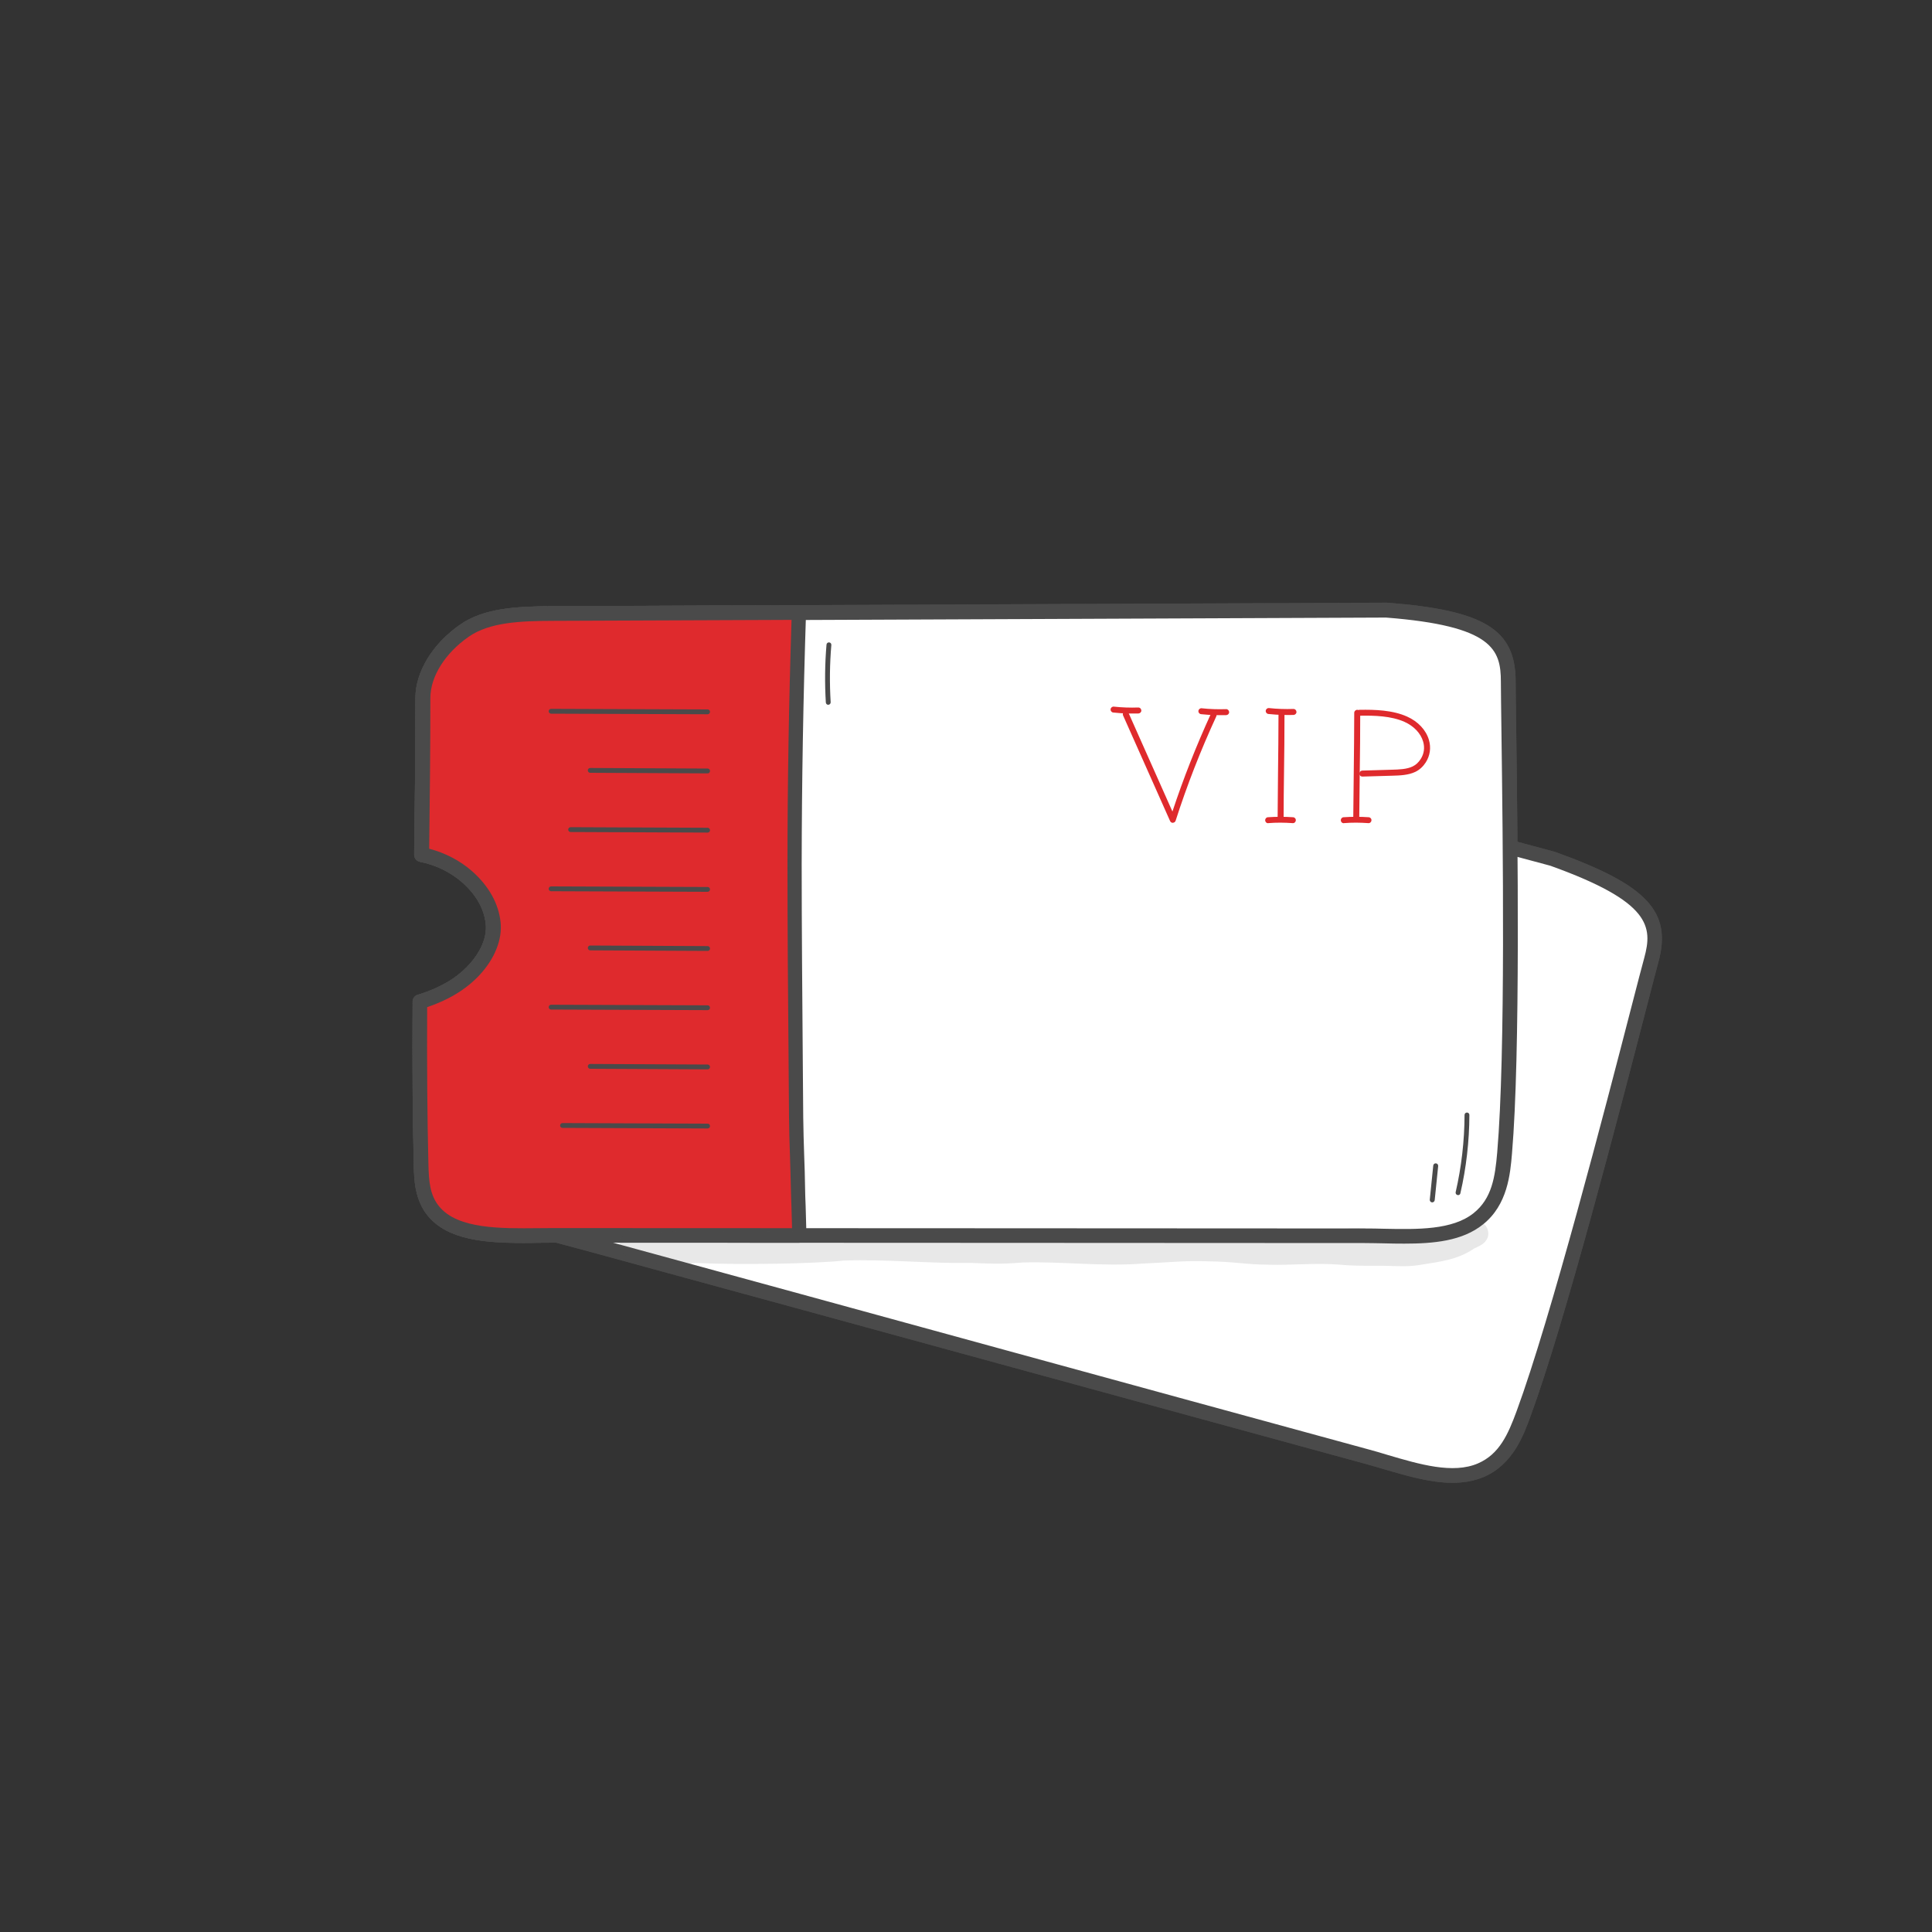 <?xml version="1.0" encoding="utf-8"?>
<!-- Generator: Adobe Illustrator 27.2.0, SVG Export Plug-In . SVG Version: 6.00 Build 0)  -->
<svg version="1.1" id="Layer_1" xmlns="http://www.w3.org/2000/svg" xmlns:xlink="http://www.w3.org/1999/xlink" x="0px" y="0px"
	 viewBox="0 0 200 200" style="enable-background:new 0 0 200 200;" xml:space="preserve">
<rect x="0" y="0" width="200" height="200" fill="#333333" stroke="none"/>
<style type="text/css">
	.st0{fill:#FFFFFF;}
	.st1{fill:#4A4A4A;}
	.st2{fill:#DF2A2D;}
	.st3{opacity:0.129;}
</style>
<g>
	<g>
		<path class="st0" d="M170.94,99.37c1.14-4.19-0.16-6.87-10.22-10.48c-27.8-7.47-55.6-14.93-83.4-22.4
			c-3.09-0.83-6.5-1.66-9.23-0.69c-2.88,1.02-5.31,3.09-6,5.59c-1.45,5.32-2.93,10.5-4.4,15.61c1.65,0.82,3.03,2.07,3.96,3.49
			c1.08,1.66,1.6,3.51,1.31,5.29c-0.28,1.73-1.63,3.21-3.21,4.19c-1.71,1.06-3.78,1.57-5.97,1.66c-0.09,0-0.18,0-0.26,0
			c-1.51,5.39-2.96,10.78-4.32,16.27c-0.4,1.63-0.79,3.36-0.03,5.04c1.56,3.45,6.91,4.47,11.24,5.66
			c29.34,8.01,55.83,15.29,81.07,22.18c4,1.09,8.43,2.86,11.81,1.4c2.57-1.11,3.58-3.57,4.42-5.85
			C162.09,134.43,169.63,104.17,170.94,99.37z"/>
		<path class="st1" d="M150.36,153.5c-2.29,0-4.76-0.73-7.16-1.43c-0.64-0.19-1.28-0.38-1.91-0.55
			c-12.16-3.32-24.6-6.73-37.52-10.26c-13.9-3.81-28.34-7.76-43.55-11.91c-0.48-0.13-0.97-0.26-1.46-0.39
			c-4.1-1.07-8.74-2.29-10.28-5.69c-0.9-1.98-0.39-4.03-0.02-5.53c1.2-4.86,2.57-10.03,4.32-16.29c0.09-0.32,0.38-0.55,0.71-0.55
			l0.13,0c0.04,0,0.08,0,0.12,0c2.2-0.09,4.09-0.62,5.61-1.55c1.6-0.99,2.64-2.32,2.86-3.67c0.25-1.52-0.16-3.17-1.2-4.76
			c-0.87-1.34-2.18-2.49-3.66-3.23c-0.33-0.16-0.49-0.54-0.39-0.89c1.41-4.92,2.92-10.18,4.4-15.6c0.71-2.61,3.2-4.95,6.48-6.11
			c2.86-1.01,6.21-0.26,9.68,0.68l83.4,22.4c0.02,0,0.04,0.01,0.06,0.02c9.52,3.41,12.12,6.18,10.7,11.39l0,0
			c-0.24,0.89-0.7,2.64-1.32,5.06c-2.71,10.47-8.35,32.25-11.92,41.97c-0.73,1.99-1.83,4.99-4.83,6.28
			C152.58,153.32,151.49,153.5,150.36,153.5z M54.1,102.38c-1.67,6-3,11.01-4.16,15.71c-0.43,1.73-0.7,3.16-0.07,4.54
			c1.24,2.74,5.51,3.86,9.28,4.85c0.5,0.13,0.99,0.26,1.48,0.39c15.21,4.15,29.65,8.11,43.55,11.92
			c12.91,3.54,25.36,6.94,37.52,10.26c0.64,0.17,1.28,0.36,1.93,0.56c3.33,0.98,6.78,2,9.37,0.88c2.22-0.96,3.12-3.02,4-5.41
			c3.55-9.65,9.18-31.38,11.88-41.83c0.63-2.43,1.08-4.18,1.33-5.08c0.88-3.24,0.7-5.81-9.72-9.55L77.12,67.23
			c-3.23-0.87-6.33-1.57-8.78-0.71c-2.82,1-4.94,2.94-5.52,5.08c-1.42,5.21-2.87,10.27-4.23,15.02c1.49,0.85,2.79,2.07,3.7,3.46
			c1.24,1.91,1.74,3.93,1.43,5.83c-0.29,1.78-1.59,3.5-3.56,4.71C58.48,101.65,56.45,102.25,54.1,102.38z M170.94,99.37
			L170.94,99.37L170.94,99.37z"/>
	</g>
	<g>
		<path class="st0" d="M156.14,70.57c0-4.34-1.96-6.59-12.62-7.41c-28.79,0.12-57.57,0.24-86.36,0.36c-3.2,0.01-6.71,0.12-9.08,1.76
			c-2.51,1.74-4.31,4.38-4.31,6.98c0,5.51-0.06,10.9-0.13,16.21c1.81,0.36,3.47,1.19,4.74,2.33c1.48,1.31,2.47,2.97,2.66,4.76
			c0.18,1.74-0.72,3.53-1.99,4.89c-1.37,1.47-3.24,2.51-5.32,3.18c-0.08,0.03-0.17,0.05-0.25,0.07c-0.03,5.6-0.02,11.18,0.12,16.83
			c0.04,1.68,0.13,3.45,1.3,4.87c2.41,2.92,7.85,2.5,12.34,2.5c30.42,0,57.88,0.04,84.05,0.04c4.14,0,8.89,0.54,11.76-1.76
			c2.19-1.75,2.51-4.38,2.72-6.8C156.84,106.72,156.14,75.55,156.14,70.57z"/>
		<path class="st1" d="M145.36,128.74c-0.7,0-1.4-0.01-2.1-0.03c-0.67-0.01-1.33-0.03-1.98-0.03c-12.59,0-25.48-0.01-38.86-0.02
			c-14.42-0.01-29.41-0.02-45.19-0.02c-0.49,0-1,0-1.51,0.01c-4.23,0.04-9.03,0.09-11.41-2.78c-1.38-1.67-1.44-3.79-1.47-5.33
			c-0.12-5-0.16-10.36-0.12-16.85c0-0.33,0.22-0.63,0.54-0.72l0.13-0.04c0.04-0.01,0.07-0.02,0.11-0.03c2.1-0.67,3.79-1.67,5-2.98
			c1.28-1.37,1.94-2.93,1.79-4.29c-0.16-1.54-0.99-3.01-2.41-4.27c-1.2-1.06-2.75-1.83-4.39-2.15c-0.36-0.07-0.62-0.39-0.61-0.76
			c0.07-5.11,0.13-10.56,0.13-16.2c0-2.71,1.78-5.62,4.64-7.6c2.49-1.73,5.92-1.88,9.51-1.9l86.36-0.36c0.02,0,0.04,0,0.06,0
			c10.09,0.78,13.32,2.77,13.32,8.17c0,0.92,0.02,2.73,0.06,5.22c0.14,10.81,0.44,33.31-0.44,43.64c-0.18,2.11-0.45,5.3-3,7.33
			C151.37,128.48,148.4,128.74,145.36,128.74z M57.22,127.13c15.78,0,30.77,0.01,45.19,0.02c13.38,0.01,26.27,0.02,38.86,0.02
			c0.66,0,1.34,0.01,2.01,0.03c3.47,0.07,7.07,0.14,9.27-1.62c1.89-1.51,2.22-3.73,2.44-6.27c0.88-10.25,0.58-32.7,0.44-43.49
			c-0.03-2.5-0.06-4.31-0.06-5.24c0-3.35-0.85-5.79-11.89-6.65l-86.32,0.36c-3.34,0.01-6.52,0.15-8.65,1.63
			c-2.46,1.7-3.99,4.14-3.99,6.35c0,5.42-0.06,10.67-0.12,15.61c1.67,0.43,3.24,1.26,4.48,2.36c1.7,1.52,2.71,3.33,2.91,5.25
			c0.19,1.79-0.61,3.79-2.2,5.49c-1.34,1.44-3.15,2.54-5.38,3.3c-0.03,6.23,0.01,11.4,0.13,16.25c0.04,1.78,0.15,3.23,1.13,4.4
			c1.92,2.32,6.33,2.27,10.23,2.23C56.22,127.14,56.73,127.13,57.22,127.13z"/>
	</g>
	<g>
		<path class="st2" d="M82.73,126.68c-0.03-1.25-0.09-2.49-0.11-3.74c-0.04-2.42-0.18-4.84-0.2-7.26
			c-0.07-8.73-0.17-17.47-0.17-26.2c0-8.68,0.16-17.37,0.45-26.05c-8.51,0.04-17.03,0.07-25.54,0.11c-3.2,0.01-6.71,0.12-9.08,1.76
			c-2.51,1.74-4.31,4.38-4.31,6.98c0,5.51-0.06,10.9-0.13,16.21c1.81,0.36,3.47,1.19,4.74,2.33c1.48,1.31,2.47,2.97,2.66,4.76
			c0.18,1.74-0.72,3.53-1.99,4.89c-1.37,1.47-3.24,2.51-5.32,3.18c-0.08,0.03-0.17,0.05-0.25,0.07c-0.03,5.6-0.02,11.18,0.12,16.83
			c0.04,1.68,0.13,3.45,1.3,4.87c2.41,2.92,7.85,2.5,12.34,2.5c8.74,0,17.23,0,25.53,0.01C82.74,127.49,82.73,127.09,82.73,126.68z"
			/>
		<path class="st1" d="M54.13,128.67c-3.8,0-7.74-0.27-9.83-2.79c-1.38-1.67-1.44-3.79-1.47-5.33c-0.12-5-0.16-10.36-0.12-16.85
			c0-0.33,0.22-0.63,0.54-0.72l0.13-0.04c0.04-0.01,0.07-0.02,0.11-0.03c2.1-0.67,3.79-1.67,5-2.98c1.28-1.37,1.94-2.93,1.79-4.29
			c-0.16-1.54-0.99-3.01-2.41-4.27c-1.2-1.06-2.75-1.83-4.39-2.15c-0.36-0.07-0.62-0.39-0.61-0.76c0.07-5.11,0.13-10.56,0.13-16.2
			c0-2.71,1.78-5.62,4.64-7.6c2.49-1.73,5.92-1.88,9.51-1.9h0.05l25.48-0.11c0.18,0.01,0.4,0.08,0.55,0.23
			c0.14,0.15,0.22,0.35,0.21,0.55c-0.29,8.87-0.44,17.62-0.45,26.03c0,6.61,0.06,13.34,0.11,19.84c0.02,2.12,0.04,4.23,0.05,6.35
			c0.01,1.33,0.06,2.68,0.1,4c0.04,1.09,0.08,2.17,0.09,3.26c0.01,0.65,0.03,1.29,0.06,1.94c0.02,0.6,0.04,1.2,0.05,1.8l0,0
			c0.01,0.41,0.02,0.81,0.03,1.22c0.01,0.21-0.07,0.4-0.22,0.55c-0.14,0.15-0.34,0.23-0.54,0.23c0,0,0,0,0,0
			c-8.29,0-16.79-0.01-25.53-0.01c-0.49,0-1,0-1.51,0.01C55.19,128.67,54.66,128.67,54.13,128.67z M44.22,104.26
			c-0.03,6.23,0.01,11.4,0.13,16.25c0.04,1.78,0.15,3.23,1.13,4.4c1.92,2.32,6.33,2.27,10.23,2.23c0.52-0.01,1.03-0.01,1.53-0.01
			c8.47,0,16.7,0,24.75,0.01c0-0.15-0.01-0.3-0.01-0.45c0,0,0,0,0,0c-0.01-0.59-0.03-1.18-0.05-1.78c-0.02-0.66-0.05-1.31-0.06-1.97
			c-0.02-1.08-0.06-2.16-0.09-3.23c-0.05-1.32-0.09-2.69-0.1-4.04c-0.02-2.12-0.03-4.23-0.05-6.35c-0.06-6.51-0.11-13.24-0.11-19.86
			c0-8.17,0.14-16.67,0.42-25.29l-24.75,0.1c-3.34,0.01-6.52,0.15-8.65,1.63c-2.46,1.7-3.99,4.14-3.99,6.35
			c0,5.42-0.06,10.67-0.12,15.61c1.67,0.43,3.24,1.26,4.48,2.36c1.7,1.52,2.71,3.33,2.91,5.25c0.19,1.79-0.61,3.79-2.2,5.49
			C48.26,102.41,46.45,103.51,44.22,104.26z"/>
	</g>
	<g>
		<g>
			<path class="st1" d="M108.94,111.32c-0.15,0-0.31-0.05-0.44-0.14c-0.34-0.24-0.42-0.72-0.18-1.06l21.8-30.49
				c0.24-0.34,0.72-0.42,1.06-0.18c0.34,0.24,0.42,0.72,0.18,1.06L109.56,111C109.41,111.21,109.18,111.32,108.94,111.32z"/>
		</g>
		<g>
			<path class="st1" d="M112.13,90.36c-1.39,0-2.61-0.45-3.55-1.33c-1.09-1.01-1.7-2.51-1.69-4.11c0.02-2.7,0.91-5.81,3.38-6.47
				c2.49-0.66,4.09,0.17,5,0.98c1.82,1.64,2.32,4.43,2.09,5.9c-0.2,1.29-0.73,4.7-4.71,5.01C112.48,90.35,112.3,90.36,112.13,90.36z
				 M112,79.73c-0.42,0-0.87,0.06-1.34,0.19l0,0c-2.16,0.58-2.25,4.56-2.25,5.01c-0.01,1.18,0.43,2.27,1.21,2.99
				c0.74,0.68,1.74,1,2.92,0.91c2.44-0.19,3.04-1.91,3.32-3.73c0.17-1.11-0.3-3.36-1.6-4.53C113.63,80.01,112.88,79.73,112,79.73z
				 M110.46,79.18L110.46,79.18L110.46,79.18z"/>
		</g>
		<g>
			<path class="st1" d="M128.44,111.98c-1.39,0-2.61-0.45-3.55-1.33c-1.09-1.01-1.7-2.51-1.69-4.11c0.02-2.7,0.91-5.81,3.38-6.47
				c2.49-0.67,4.09,0.17,5,0.98c1.82,1.64,2.32,4.43,2.09,5.9c-0.2,1.29-0.73,4.7-4.71,5.01
				C128.78,111.97,128.61,111.98,128.44,111.98z M128.31,101.35c-0.42,0-0.87,0.06-1.34,0.19l0,0c-2.16,0.58-2.25,4.56-2.25,5.01
				c-0.01,1.18,0.43,2.27,1.21,2.99c0.74,0.68,1.74,1,2.92,0.91c2.44-0.19,3.04-1.91,3.32-3.73c0.17-1.11-0.3-3.36-1.6-4.53
				C129.94,101.63,129.19,101.35,128.31,101.35z M126.77,100.8L126.77,100.8L126.77,100.8z"/>
		</g>
	</g>
	<g>
		<g>
			<path class="st1" d="M73.25,116.82C73.25,116.82,73.25,116.82,73.25,116.82l-15.02-0.06c-0.14,0-0.25-0.11-0.25-0.25
				c0-0.14,0.11-0.25,0.25-0.25c0,0,0,0,0,0l15.02,0.06c0.14,0,0.25,0.11,0.25,0.25C73.5,116.71,73.39,116.82,73.25,116.82z"/>
		</g>
		<g>
			<path class="st1" d="M73.25,110.7C73.25,110.7,73.25,110.7,73.25,110.7l-12.15-0.06c-0.14,0-0.25-0.11-0.25-0.25
				c0-0.14,0.11-0.25,0.25-0.25c0,0,0,0,0,0l12.15,0.06c0.14,0,0.25,0.11,0.25,0.25C73.5,110.58,73.39,110.7,73.25,110.7z"/>
		</g>
		<g>
			<path class="st1" d="M73.25,104.57C73.25,104.57,73.25,104.57,73.25,104.57l-16.2-0.06c-0.14,0-0.25-0.11-0.25-0.25
				c0-0.14,0.11-0.25,0.25-0.25c0,0,0,0,0,0l16.2,0.06c0.14,0,0.25,0.11,0.25,0.25C73.5,104.46,73.39,104.57,73.25,104.57z"/>
		</g>
		<g>
			<path class="st1" d="M73.25,92.32C73.25,92.32,73.25,92.32,73.25,92.32l-16.2-0.06c-0.14,0-0.25-0.11-0.25-0.25
				c0-0.14,0.11-0.25,0.25-0.25c0,0,0,0,0,0l16.2,0.06c0.14,0,0.25,0.11,0.25,0.25C73.5,92.2,73.39,92.32,73.25,92.32z"/>
		</g>
		<g>
			<path class="st1" d="M73.25,73.94C73.25,73.94,73.25,73.94,73.25,73.94l-16.2-0.06c-0.14,0-0.25-0.11-0.25-0.25
				c0-0.14,0.11-0.25,0.25-0.25c0,0,0,0,0,0l16.2,0.06c0.14,0,0.25,0.11,0.25,0.25C73.5,73.83,73.39,73.94,73.25,73.94z"/>
		</g>
		<g>
			<path class="st1" d="M73.25,86.19C73.25,86.19,73.25,86.19,73.25,86.19l-14.18-0.06c-0.14,0-0.25-0.11-0.25-0.25
				c0-0.14,0.11-0.25,0.25-0.25c0,0,0,0,0,0l14.18,0.06c0.14,0,0.25,0.11,0.25,0.25C73.5,86.08,73.39,86.19,73.25,86.19z"/>
		</g>
		<g>
			<path class="st1" d="M73.25,98.44C73.25,98.44,73.25,98.44,73.25,98.44L61.1,98.38c-0.14,0-0.25-0.11-0.25-0.25
				c0-0.14,0.11-0.25,0.25-0.25c0,0,0,0,0,0l12.15,0.06c0.14,0,0.25,0.11,0.25,0.25C73.5,98.33,73.39,98.44,73.25,98.44z"/>
		</g>
		<g>
			<path class="st1" d="M73.25,80.06C73.25,80.06,73.25,80.06,73.25,80.06L61.1,80c-0.14,0-0.25-0.11-0.25-0.25
				c0-0.14,0.11-0.25,0.25-0.25c0,0,0,0,0,0l12.15,0.06c0.14,0,0.25,0.11,0.25,0.25C73.5,79.95,73.39,80.06,73.25,80.06z"/>
		</g>
	</g>
	<g>
		<path class="st0" d="M170.94,99.37c1.14-4.19-0.16-6.87-10.22-10.48c-27.8-7.47-55.6-14.93-83.4-22.4
			c-3.09-0.83-6.5-1.66-9.23-0.69c-2.88,1.02-5.31,3.09-6,5.59c-1.45,5.32-2.93,10.5-4.4,15.61c1.65,0.82,3.03,2.07,3.96,3.49
			c1.08,1.66,1.6,3.51,1.31,5.29c-0.28,1.73-1.63,3.21-3.21,4.19c-1.71,1.06-3.78,1.57-5.97,1.66c-0.09,0-0.18,0-0.26,0
			c-1.51,5.39-2.96,10.78-4.32,16.27c-0.4,1.63-0.79,3.36-0.03,5.04c1.56,3.45,6.91,4.47,11.24,5.66
			c29.34,8.01,55.83,15.29,81.07,22.18c4,1.09,8.43,2.86,11.81,1.4c2.57-1.11,3.58-3.57,4.42-5.85
			C162.09,134.43,169.63,104.17,170.94,99.37z"/>
		<path class="st1" d="M150.36,153.5c-2.29,0-4.76-0.73-7.16-1.43c-0.64-0.19-1.28-0.38-1.91-0.55
			c-12.16-3.32-24.6-6.73-37.52-10.26c-13.9-3.81-28.34-7.76-43.55-11.91c-0.48-0.13-0.97-0.26-1.46-0.39
			c-4.1-1.07-8.74-2.29-10.28-5.69c-0.9-1.98-0.39-4.03-0.02-5.53c1.2-4.86,2.57-10.03,4.32-16.29c0.09-0.32,0.38-0.55,0.71-0.55
			l0.13,0c0.04,0,0.08,0,0.12,0c2.2-0.09,4.09-0.62,5.61-1.55c1.6-0.99,2.64-2.32,2.86-3.67c0.25-1.52-0.16-3.17-1.2-4.76
			c-0.87-1.34-2.18-2.49-3.66-3.23c-0.33-0.16-0.49-0.54-0.39-0.89c1.41-4.92,2.92-10.18,4.4-15.6c0.71-2.61,3.2-4.95,6.48-6.11
			c2.86-1.01,6.21-0.26,9.68,0.68l83.4,22.4c0.02,0,0.04,0.01,0.06,0.02c9.52,3.41,12.12,6.18,10.7,11.39l0,0
			c-0.24,0.89-0.7,2.64-1.32,5.06c-2.71,10.47-8.35,32.25-11.92,41.97c-0.73,1.99-1.83,4.99-4.83,6.28
			C152.58,153.32,151.49,153.5,150.36,153.5z M54.1,102.38c-1.67,6-3,11.01-4.16,15.71c-0.43,1.73-0.7,3.16-0.07,4.54
			c1.24,2.74,5.51,3.86,9.28,4.85c0.5,0.13,0.99,0.26,1.48,0.39c15.21,4.15,29.65,8.11,43.55,11.92
			c12.91,3.54,25.36,6.94,37.52,10.26c0.64,0.17,1.28,0.36,1.93,0.56c3.33,0.98,6.78,2,9.37,0.88c2.22-0.96,3.12-3.02,4-5.41
			c3.55-9.65,9.18-31.38,11.88-41.83c0.63-2.43,1.08-4.18,1.33-5.08c0.88-3.24,0.7-5.81-9.72-9.55L77.12,67.23
			c-3.23-0.87-6.33-1.57-8.78-0.71c-2.82,1-4.94,2.94-5.52,5.08c-1.42,5.21-2.87,10.27-4.23,15.02c1.49,0.85,2.79,2.07,3.7,3.46
			c1.24,1.91,1.74,3.93,1.43,5.83c-0.29,1.78-1.59,3.5-3.56,4.71C58.48,101.65,56.45,102.25,54.1,102.38z M170.94,99.37
			L170.94,99.37L170.94,99.37z"/>
	</g>
	<g>
		<path class="st0" d="M156.14,70.57c0-4.34-1.96-6.59-12.62-7.41c-28.79,0.12-57.57,0.24-86.36,0.36c-3.2,0.01-6.71,0.12-9.08,1.76
			c-2.51,1.74-4.31,4.38-4.31,6.98c0,5.51-0.06,10.9-0.13,16.21c1.81,0.36,3.47,1.19,4.74,2.33c1.48,1.31,2.47,2.97,2.66,4.76
			c0.18,1.74-0.72,3.53-1.99,4.89c-1.37,1.47-3.24,2.51-5.32,3.18c-0.08,0.03-0.17,0.05-0.25,0.07c-0.03,5.6-0.02,11.18,0.12,16.83
			c0.04,1.68,0.13,3.45,1.3,4.87c2.41,2.92,7.85,2.5,12.34,2.5c30.42,0,57.88,0.04,84.05,0.04c4.14,0,8.89,0.54,11.76-1.76
			c2.19-1.75,2.51-4.38,2.72-6.8C156.84,106.72,156.14,75.55,156.14,70.57z"/>
		<path class="st1" d="M145.36,128.74c-0.7,0-1.4-0.01-2.1-0.03c-0.67-0.01-1.33-0.03-1.98-0.03c-12.59,0-25.48-0.01-38.86-0.02
			c-14.42-0.01-29.41-0.02-45.19-0.02c-0.49,0-1,0-1.51,0.01c-4.23,0.04-9.03,0.09-11.41-2.78c-1.38-1.67-1.44-3.79-1.47-5.33
			c-0.12-5-0.16-10.36-0.12-16.85c0-0.33,0.22-0.63,0.54-0.72l0.13-0.04c0.04-0.01,0.07-0.02,0.11-0.03c2.1-0.67,3.79-1.67,5-2.98
			c1.28-1.37,1.94-2.93,1.79-4.29c-0.16-1.54-0.99-3.01-2.41-4.27c-1.2-1.06-2.75-1.83-4.39-2.15c-0.36-0.07-0.62-0.39-0.61-0.76
			c0.07-5.11,0.13-10.56,0.13-16.2c0-2.71,1.78-5.62,4.64-7.6c2.49-1.73,5.92-1.88,9.51-1.9l86.36-0.36c0.02,0,0.04,0,0.06,0
			c10.09,0.78,13.32,2.77,13.32,8.17c0,0.92,0.02,2.73,0.06,5.22c0.14,10.81,0.44,33.31-0.44,43.64c-0.18,2.11-0.45,5.3-3,7.33
			C151.37,128.48,148.4,128.74,145.36,128.74z M57.22,127.13c15.78,0,30.77,0.01,45.19,0.02c13.38,0.01,26.27,0.02,38.86,0.02
			c0.66,0,1.34,0.01,2.01,0.03c3.47,0.07,7.07,0.14,9.27-1.62c1.89-1.51,2.22-3.73,2.44-6.27c0.88-10.25,0.58-32.7,0.44-43.49
			c-0.03-2.5-0.06-4.31-0.06-5.24c0-3.35-0.85-5.79-11.89-6.65l-86.32,0.36c-3.34,0.01-6.52,0.15-8.65,1.63
			c-2.46,1.7-3.99,4.14-3.99,6.35c0,5.42-0.06,10.67-0.12,15.61c1.67,0.43,3.24,1.26,4.48,2.36c1.7,1.52,2.71,3.33,2.91,5.25
			c0.19,1.79-0.61,3.79-2.2,5.49c-1.34,1.44-3.15,2.54-5.38,3.3c-0.03,6.23,0.01,11.4,0.13,16.25c0.04,1.78,0.15,3.23,1.13,4.4
			c1.92,2.32,6.33,2.27,10.23,2.23C56.22,127.14,56.73,127.13,57.22,127.13z"/>
	</g>
	<g>
		<path class="st2" d="M82.73,126.68c-0.03-1.25-0.09-2.49-0.11-3.74c-0.04-2.42-0.18-4.84-0.2-7.26
			c-0.07-8.73-0.17-17.47-0.17-26.2c0-8.68,0.16-17.37,0.45-26.05c-8.51,0.04-17.03,0.07-25.54,0.11c-3.2,0.01-6.71,0.12-9.08,1.76
			c-2.51,1.74-4.31,4.38-4.31,6.98c0,5.51-0.06,10.9-0.13,16.21c1.81,0.36,3.47,1.19,4.74,2.33c1.48,1.31,2.47,2.97,2.66,4.76
			c0.18,1.74-0.72,3.53-1.99,4.89c-1.37,1.47-3.24,2.51-5.32,3.18c-0.08,0.03-0.17,0.05-0.25,0.07c-0.03,5.6-0.02,11.18,0.12,16.83
			c0.04,1.68,0.13,3.45,1.3,4.87c2.41,2.92,7.85,2.5,12.34,2.5c8.74,0,17.23,0,25.53,0.01C82.74,127.49,82.73,127.09,82.73,126.68z"
			/>
		<path class="st1" d="M54.13,128.67c-3.8,0-7.74-0.27-9.83-2.79c-1.38-1.67-1.44-3.79-1.47-5.33c-0.12-5-0.16-10.36-0.12-16.85
			c0-0.33,0.22-0.63,0.54-0.72l0.13-0.04c0.04-0.01,0.07-0.02,0.11-0.03c2.1-0.67,3.79-1.67,5-2.98c1.28-1.37,1.94-2.93,1.79-4.29
			c-0.16-1.54-0.99-3.01-2.41-4.27c-1.2-1.06-2.75-1.83-4.39-2.15c-0.36-0.07-0.62-0.39-0.61-0.76c0.07-5.11,0.13-10.56,0.13-16.2
			c0-2.71,1.78-5.62,4.64-7.6c2.49-1.73,5.92-1.88,9.51-1.9h0.05l25.48-0.11c0.18,0.01,0.4,0.08,0.55,0.23
			c0.14,0.15,0.22,0.35,0.21,0.55c-0.29,8.87-0.44,17.62-0.45,26.03c0,6.61,0.06,13.34,0.11,19.84c0.02,2.12,0.04,4.23,0.05,6.35
			c0.01,1.33,0.06,2.68,0.1,4c0.04,1.09,0.08,2.17,0.09,3.26c0.01,0.65,0.03,1.29,0.06,1.94c0.02,0.6,0.04,1.2,0.05,1.8l0,0
			c0.01,0.41,0.02,0.81,0.03,1.22c0.01,0.21-0.07,0.4-0.22,0.55c-0.14,0.15-0.34,0.23-0.54,0.23c0,0,0,0,0,0
			c-8.29,0-16.79-0.01-25.53-0.01c-0.49,0-1,0-1.51,0.01C55.19,128.67,54.66,128.67,54.13,128.67z M44.22,104.26
			c-0.03,6.23,0.01,11.4,0.13,16.25c0.04,1.78,0.15,3.23,1.13,4.4c1.92,2.32,6.33,2.27,10.23,2.23c0.52-0.01,1.03-0.01,1.53-0.01
			c8.47,0,16.7,0,24.75,0.01c0-0.15-0.01-0.3-0.01-0.45c0,0,0,0,0,0c-0.01-0.59-0.03-1.18-0.05-1.78c-0.02-0.66-0.05-1.31-0.06-1.97
			c-0.02-1.08-0.06-2.16-0.09-3.23c-0.05-1.32-0.09-2.69-0.1-4.04c-0.02-2.12-0.03-4.23-0.05-6.35c-0.06-6.51-0.11-13.24-0.11-19.86
			c0-8.17,0.14-16.67,0.42-25.29l-24.75,0.1c-3.34,0.01-6.52,0.15-8.65,1.63c-2.46,1.7-3.99,4.14-3.99,6.35
			c0,5.42-0.06,10.67-0.12,15.61c1.67,0.43,3.24,1.26,4.48,2.36c1.7,1.52,2.71,3.33,2.91,5.25c0.19,1.79-0.61,3.79-2.2,5.49
			C48.26,102.41,46.45,103.51,44.22,104.26z"/>
	</g>
	<g>
		<g>
			<path class="st1" d="M73.25,116.82C73.25,116.82,73.25,116.82,73.25,116.82l-15.02-0.06c-0.14,0-0.25-0.11-0.25-0.25
				c0-0.14,0.11-0.25,0.25-0.25c0,0,0,0,0,0l15.02,0.06c0.14,0,0.25,0.11,0.25,0.25C73.5,116.71,73.39,116.82,73.25,116.82z"/>
		</g>
		<g>
			<path class="st1" d="M73.25,110.7C73.25,110.7,73.25,110.7,73.25,110.7l-12.15-0.06c-0.14,0-0.25-0.11-0.25-0.25
				c0-0.14,0.11-0.25,0.25-0.25c0,0,0,0,0,0l12.15,0.06c0.14,0,0.25,0.11,0.25,0.25C73.5,110.58,73.39,110.7,73.25,110.7z"/>
		</g>
		<g>
			<path class="st1" d="M73.25,104.57C73.25,104.57,73.25,104.57,73.25,104.57l-16.2-0.06c-0.14,0-0.25-0.11-0.25-0.25
				c0-0.14,0.11-0.25,0.25-0.25c0,0,0,0,0,0l16.2,0.06c0.14,0,0.25,0.11,0.25,0.25C73.5,104.46,73.39,104.57,73.25,104.57z"/>
		</g>
		<g>
			<path class="st1" d="M73.25,92.32C73.25,92.32,73.25,92.32,73.25,92.32l-16.2-0.06c-0.14,0-0.25-0.11-0.25-0.25
				c0-0.14,0.11-0.25,0.25-0.25c0,0,0,0,0,0l16.2,0.06c0.14,0,0.25,0.11,0.25,0.25C73.5,92.2,73.39,92.32,73.25,92.32z"/>
		</g>
		<g>
			<path class="st1" d="M73.25,73.94C73.25,73.94,73.25,73.94,73.25,73.94l-16.2-0.06c-0.14,0-0.25-0.11-0.25-0.25
				c0-0.14,0.11-0.25,0.25-0.25c0,0,0,0,0,0l16.2,0.06c0.14,0,0.25,0.11,0.25,0.25C73.5,73.83,73.39,73.94,73.25,73.94z"/>
		</g>
		<g>
			<path class="st1" d="M73.25,86.19C73.25,86.19,73.25,86.19,73.25,86.19l-14.18-0.06c-0.14,0-0.25-0.11-0.25-0.25
				c0-0.14,0.11-0.25,0.25-0.25c0,0,0,0,0,0l14.18,0.06c0.14,0,0.25,0.11,0.25,0.25C73.5,86.08,73.39,86.19,73.25,86.19z"/>
		</g>
		<g>
			<path class="st1" d="M73.25,98.44C73.25,98.44,73.25,98.44,73.25,98.44L61.1,98.38c-0.14,0-0.25-0.11-0.25-0.25
				c0-0.14,0.11-0.25,0.25-0.25c0,0,0,0,0,0l12.15,0.06c0.14,0,0.25,0.11,0.25,0.25C73.5,98.33,73.39,98.44,73.25,98.44z"/>
		</g>
		<g>
			<path class="st1" d="M73.25,80.06C73.25,80.06,73.25,80.06,73.25,80.06L61.1,80c-0.14,0-0.25-0.11-0.25-0.25
				c0-0.14,0.11-0.25,0.25-0.25c0,0,0,0,0,0l12.15,0.06c0.14,0,0.25,0.11,0.25,0.25C73.5,79.95,73.39,80.06,73.25,80.06z"/>
		</g>
	</g>
	<g>
		<path class="st1" d="M150.94,123.72c-0.02,0-0.04,0-0.06-0.01c-0.14-0.03-0.22-0.17-0.19-0.3c0.6-2.61,0.91-5.3,0.92-7.99
			c0-0.14,0.11-0.25,0.25-0.25h0c0.14,0,0.25,0.11,0.25,0.25c-0.01,2.72-0.32,5.45-0.93,8.1
			C151.16,123.64,151.06,123.72,150.94,123.72z"/>
	</g>
	<g>
		<path class="st1" d="M148.27,124.47c-0.01,0-0.02,0-0.03,0c-0.14-0.01-0.24-0.14-0.23-0.28l0.36-3.53
			c0.01-0.14,0.14-0.25,0.28-0.23c0.14,0.01,0.24,0.14,0.23,0.28l-0.36,3.53C148.5,124.37,148.39,124.47,148.27,124.47z"/>
	</g>
	<g>
		<path class="st1" d="M85.74,72.96c-0.13,0-0.24-0.1-0.25-0.24c-0.12-1.99-0.1-4.01,0.07-5.99c0.01-0.14,0.13-0.24,0.27-0.23
			c0.14,0.01,0.24,0.13,0.23,0.27c-0.17,1.96-0.19,3.95-0.07,5.92c0.01,0.14-0.1,0.26-0.24,0.27
			C85.75,72.96,85.74,72.96,85.74,72.96z"/>
	</g>
	<g class="st3">
		<path class="st1" d="M152.75,126.36c-0.41-0.02-0.73,0.23-1.08,0.41c-0.2,0.09-0.3,0.14-0.34,0.16c-2.56,0.6-2.22,0.64-4.1,0.63
			c-3.73-0.07-3.46-0.2-6.11-0.39c-1.97-0.1-2.3,0.2-4.88,0.26c-3.41,0.04-6.81-0.06-10.21-0.05c-1.81-0.06-3.62-0.12-5.43-0.15
			c-1.1,0.1-2.2,0.18-3.3,0.21c-5,0.02-9.99-0.01-14.99-0.06c-3.23,0.24-12.35-0.02-15.89,0.01c-3.49,0.03-6.97,0.12-10.46,0.12
			c-3.1-0.1-5.75-0.13-7.77,0.11c-2.05,0.06-0.77-0.15-2.77-0.24c-1.52,0.13-1.72,2.47-0.19,2.85c2.55,0.77,5.26,0.7,6.79,0.51
			c4.55,0.22,12.37,0.08,15.35-0.25c4.41-0.15,8.82,0.32,13.23,0.25c1.74,0.05,2.79,0.16,5.32-0.05c4.13-0.11,8.26,0.44,12.39,0.11
			c2.23-0.08,4.44-0.33,6.67-0.23c3,0.04,3.83,0.33,6.34,0.35c2.42,0.07,4.84-0.2,7.25-0.01c1.33,0.12,2.26,0.13,4.62,0.12
			c1.23,0.02,2.47,0.13,3.69-0.07c2.34-0.38,4.1-0.54,5.95-1.87c-0.04,0.04-0.2,0.15-0.17,0.14c0.39-0.22,0.87-0.38,1.13-0.76
			C154.48,127.68,153.81,126.33,152.75,126.36z"/>
	</g>
</g>
<g>
	<g>
		<path class="st2" d="M121.41,85.18c-0.12,0-0.23-0.07-0.28-0.18l-4.87-10.94c-0.07-0.16,0-0.34,0.16-0.41
			c0.16-0.07,0.34,0,0.41,0.16l4.54,10.2c1.13-3.42,2.47-6.82,3.98-10.11c0.07-0.15,0.25-0.22,0.41-0.15
			c0.15,0.07,0.22,0.25,0.15,0.41c-1.62,3.51-3.04,7.15-4.21,10.8c-0.04,0.12-0.15,0.21-0.28,0.21
			C121.43,85.18,121.42,85.18,121.41,85.18z"/>
	</g>
	<g>
		<path class="st2" d="M132.56,84.9c-0.17,0-0.3-0.14-0.3-0.31c0.01-1.51,0.03-3.06,0.04-4.56c0.02-1.99,0.05-4.04,0.05-6.04
			c0-0.17,0.14-0.31,0.31-0.31c0.18,0,0.31,0.14,0.31,0.31c0,2-0.02,4.06-0.05,6.05c-0.02,1.5-0.04,3.05-0.04,4.55
			C132.87,84.77,132.73,84.9,132.56,84.9C132.56,84.9,132.56,84.9,132.56,84.9z"/>
	</g>
	<g>
		<path class="st2" d="M140.39,84.93c-0.17,0-0.3-0.14-0.3-0.31c0.01-1.54,0.03-3.13,0.05-4.66c0.02-2.03,0.05-4.13,0.05-6.17
			c0-0.17,0.14-0.31,0.31-0.31c0.18,0,0.31,0.14,0.31,0.31c0,2.05-0.02,4.15-0.05,6.18c-0.02,1.53-0.04,3.12-0.05,4.66
			C140.7,84.8,140.56,84.94,140.39,84.93C140.39,84.93,140.39,84.93,140.39,84.93z"/>
	</g>
	<g>
		<path class="st2" d="M141.02,80.39c-0.16,0-0.3-0.13-0.3-0.3c0-0.17,0.13-0.31,0.3-0.32l3.09-0.09c0.68-0.02,1.52-0.04,2.13-0.34
			c0.33-0.16,0.6-0.41,0.82-0.75c0.36-0.55,0.45-1.19,0.26-1.83c-0.25-0.85-0.95-1.59-1.92-2.03c-1.38-0.62-3.12-0.67-4.64-0.64
			c-0.17,0.01-0.31-0.13-0.31-0.3c0-0.17,0.13-0.31,0.3-0.31c1.59-0.03,3.42,0.03,4.91,0.7c1.14,0.51,1.96,1.39,2.26,2.41
			c0.24,0.81,0.12,1.64-0.33,2.34c-0.28,0.43-0.64,0.76-1.07,0.97c-0.72,0.35-1.64,0.38-2.38,0.4l-3.09,0.09
			C141.03,80.39,141.02,80.39,141.02,80.39z"/>
	</g>
	<g>
		<path class="st2" d="M132.88,74.01c-0.53-0.01-1.06-0.04-1.58-0.1c-0.17-0.02-0.29-0.17-0.27-0.34c0.02-0.17,0.17-0.29,0.34-0.27
			c0.83,0.09,1.68,0.12,2.52,0.09c0.17-0.01,0.31,0.13,0.32,0.3c0.01,0.17-0.13,0.31-0.3,0.32
			C133.56,74.02,133.22,74.02,132.88,74.01z"/>
	</g>
	<g>
		<path class="st2" d="M131.27,85.22c-0.16,0-0.29-0.13-0.3-0.29c-0.01-0.17,0.11-0.32,0.28-0.33c0.87-0.06,1.75-0.06,2.61,0
			c0.17,0.01,0.3,0.16,0.28,0.33c-0.01,0.17-0.16,0.3-0.33,0.28c-0.84-0.06-1.68-0.07-2.52,0
			C131.29,85.22,131.28,85.22,131.27,85.22z"/>
	</g>
	<g>
		<path class="st2" d="M139.1,85.22c-0.16,0-0.29-0.13-0.3-0.29c-0.01-0.17,0.11-0.32,0.28-0.33c0.87-0.06,1.75-0.06,2.61,0
			c0.17,0.01,0.3,0.16,0.28,0.33c-0.01,0.17-0.16,0.3-0.33,0.28c-0.83-0.06-1.68-0.07-2.52,0C139.12,85.22,139.11,85.22,139.1,85.22
			z"/>
	</g>
	<g>
		<path class="st2" d="M125.91,74.03c-0.53-0.01-1.06-0.04-1.58-0.1c-0.17-0.02-0.29-0.17-0.27-0.34c0.02-0.17,0.17-0.29,0.34-0.27
			c0.83,0.09,1.68,0.12,2.52,0.09c0.17-0.01,0.31,0.13,0.32,0.3c0.01,0.17-0.13,0.31-0.3,0.32
			C126.59,74.03,126.25,74.04,125.91,74.03z"/>
	</g>
	<g>
		<path class="st2" d="M116.82,73.86c-0.53-0.01-1.06-0.04-1.58-0.1c-0.17-0.02-0.29-0.17-0.27-0.34c0.02-0.17,0.17-0.29,0.34-0.27
			c0.83,0.09,1.68,0.12,2.52,0.09c0.17-0.01,0.31,0.13,0.32,0.3c0.01,0.17-0.13,0.31-0.3,0.32
			C117.51,73.86,117.17,73.86,116.82,73.86z"/>
	</g>
</g>
</svg>
